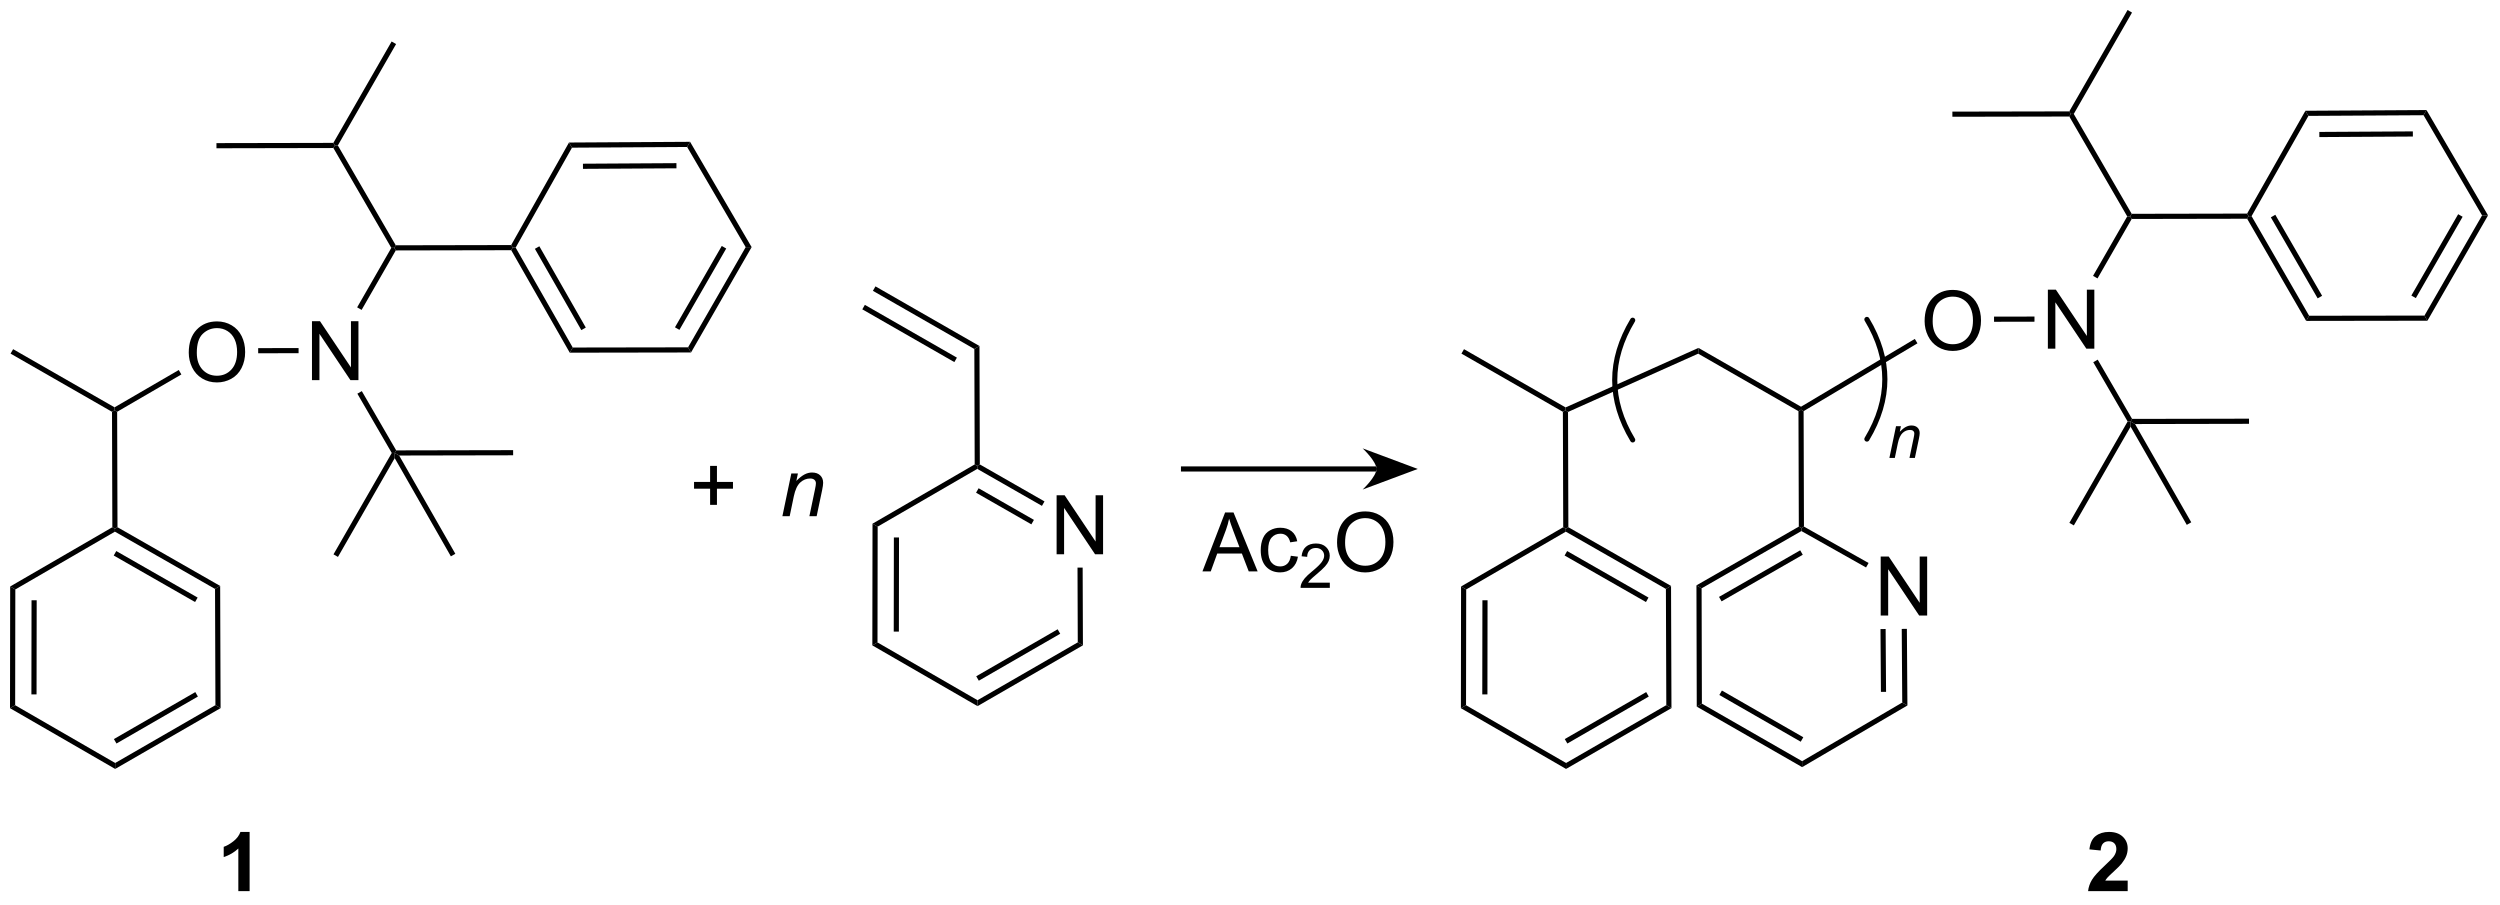<?xml version="1.0" encoding="UTF-8"?>
<!DOCTYPE svg PUBLIC '-//W3C//DTD SVG 1.0//EN'
          'http://www.w3.org/TR/2001/REC-SVG-20010904/DTD/svg10.dtd'>
<svg stroke-dasharray="none" shape-rendering="auto" xmlns="http://www.w3.org/2000/svg" font-family="'Dialog'" text-rendering="auto" width="666" fill-opacity="1" color-interpolation="auto" color-rendering="auto" preserveAspectRatio="xMidYMid meet" font-size="12px" viewBox="0 0 666 241" fill="black" xmlns:xlink="http://www.w3.org/1999/xlink" stroke="black" image-rendering="auto" stroke-miterlimit="10" stroke-linecap="square" stroke-linejoin="miter" font-style="normal" stroke-width="1" height="241" stroke-dashoffset="0" font-weight="normal" stroke-opacity="1"
><!--Generated by the Batik Graphics2D SVG Generator--><defs id="genericDefs"
  /><g
  ><defs id="defs1"
    ><clipPath clipPathUnits="userSpaceOnUse" id="clipPath1"
      ><path d="M0.646 0.646 L250.195 0.646 L250.195 90.667 L0.646 90.667 L0.646 0.646 Z"
      /></clipPath
      ><clipPath clipPathUnits="userSpaceOnUse" id="clipPath2"
      ><path d="M-1.16 10.392 L-1.16 97.91 L241.451 97.91 L241.451 10.392 Z"
      /></clipPath
    ></defs
    ><g stroke-width="0.5" transform="scale(2.667,2.667) translate(-0.646,-0.646) matrix(1.029,0,0,1.029,1.839,-10.043)" stroke-linejoin="round" stroke-linecap="round"
    ><path fill="none" d="M157.329 41.474 Q153.844 47.282 157.329 53.09" clip-path="url(#clipPath2)"
    /></g
    ><g transform="matrix(2.743,0,0,2.743,3.181,-28.504)"
    ><path d="M182.337 54.869 L182.982 51.784 L183.458 51.784 L183.346 52.321 Q183.656 52.005 183.925 51.859 Q184.196 51.714 184.479 51.714 Q184.853 51.714 185.066 51.918 Q185.281 52.121 185.281 52.46 Q185.281 52.632 185.205 53 L184.812 54.869 L184.287 54.869 L184.696 52.913 Q184.758 52.629 184.758 52.493 Q184.758 52.338 184.651 52.243 Q184.545 52.146 184.345 52.146 Q183.941 52.146 183.625 52.437 Q183.311 52.727 183.162 53.434 L182.864 54.869 L182.337 54.869 Z" stroke="none" clip-path="url(#clipPath2)"
    /></g
    ><g stroke-width="0.5" transform="matrix(2.743,0,0,2.743,3.181,-28.504)" stroke-linejoin="round" stroke-linecap="round"
    ><path fill="none" d="M180.154 53.032 Q183.639 47.224 180.154 41.416" clip-path="url(#clipPath2)"
    /></g
    ><g transform="matrix(2.743,0,0,2.743,3.181,-28.504)"
    ><path d="M17.172 44.646 Q17.172 43.219 17.938 42.414 Q18.704 41.607 19.915 41.607 Q20.706 41.607 21.342 41.987 Q21.98 42.365 22.313 43.042 Q22.649 43.719 22.649 44.578 Q22.649 45.451 22.297 46.138 Q21.946 46.826 21.3 47.18 Q20.657 47.534 19.909 47.534 Q19.102 47.534 18.464 47.143 Q17.829 46.75 17.5 46.076 Q17.172 45.398 17.172 44.646 ZM17.954 44.656 Q17.954 45.693 18.508 46.289 Q19.066 46.883 19.907 46.883 Q20.761 46.883 21.313 46.281 Q21.868 45.68 21.868 44.576 Q21.868 43.875 21.631 43.354 Q21.394 42.833 20.938 42.547 Q20.485 42.258 19.917 42.258 Q19.112 42.258 18.532 42.813 Q17.954 43.365 17.954 44.656 Z" stroke="none" clip-path="url(#clipPath2)"
    /></g
    ><g transform="matrix(2.743,0,0,2.743,3.181,-28.504)"
    ><path d="M29.139 47.311 L29.139 41.584 L29.917 41.584 L32.925 46.079 L32.925 41.584 L33.652 41.584 L33.652 47.311 L32.873 47.311 L29.865 42.811 L29.865 47.311 L29.139 47.311 Z" stroke="none" clip-path="url(#clipPath2)"
    /></g
    ><g transform="matrix(2.743,0,0,2.743,3.181,-28.504)"
    ><path d="M185.759 41.587 Q185.759 40.16 186.525 39.355 Q187.291 38.547 188.502 38.547 Q189.293 38.547 189.929 38.928 Q190.567 39.305 190.9 39.982 Q191.236 40.66 191.236 41.519 Q191.236 42.391 190.884 43.079 Q190.533 43.766 189.887 44.12 Q189.244 44.475 188.496 44.475 Q187.689 44.475 187.051 44.084 Q186.416 43.691 186.088 43.016 Q185.759 42.339 185.759 41.587 ZM186.541 41.597 Q186.541 42.633 187.095 43.23 Q187.653 43.824 188.494 43.824 Q189.348 43.824 189.9 43.222 Q190.455 42.62 190.455 41.516 Q190.455 40.816 190.218 40.295 Q189.981 39.774 189.525 39.488 Q189.072 39.199 188.504 39.199 Q187.7 39.199 187.119 39.753 Q186.541 40.305 186.541 41.597 Z" stroke="none" clip-path="url(#clipPath2)"
    /></g
    ><g transform="matrix(2.743,0,0,2.743,3.181,-28.504)"
    ><path d="M197.729 44.253 L197.729 38.526 L198.508 38.526 L201.516 43.021 L201.516 38.526 L202.242 38.526 L202.242 44.253 L201.464 44.253 L198.456 39.753 L198.456 44.253 L197.729 44.253 Z" stroke="none" clip-path="url(#clipPath2)"
    /></g
    ><g transform="matrix(2.743,0,0,2.743,3.181,-28.504)"
    ><path d="M181.493 70.17 L181.493 64.443 L182.272 64.443 L185.28 68.938 L185.28 64.443 L186.006 64.443 L186.006 70.17 L185.228 70.17 L182.22 65.67 L182.22 70.17 L181.493 70.17 Z" stroke="none" clip-path="url(#clipPath2)"
    /></g
    ><g transform="matrix(2.743,0,0,2.743,3.181,-28.504)"
    ><path d="M113.534 56.186 L132.519 56.186 L132.519 55.686 L113.534 55.686 ZM136.534 55.936 L131.179 57.936 C131.179 57.936 132.519 56.686 132.519 55.936 C132.519 55.186 131.179 53.936 131.179 53.936 Z" stroke="none" clip-path="url(#clipPath2)"
    /></g
    ><g transform="matrix(2.743,0,0,2.743,3.181,-28.504)"
    ><path d="M67.806 59.423 L67.806 57.853 L66.246 57.853 L66.246 57.196 L67.806 57.196 L67.806 55.639 L68.47 55.639 L68.47 57.196 L70.027 57.196 L70.027 57.853 L68.47 57.853 L68.47 59.423 L67.806 59.423 Z" stroke="none" clip-path="url(#clipPath2)"
    /></g
    ><g transform="matrix(2.743,0,0,2.743,3.181,-28.504)"
    ><path d="M74.826 60.524 L75.693 56.376 L76.333 56.376 L76.182 57.097 Q76.599 56.673 76.961 56.477 Q77.326 56.282 77.706 56.282 Q78.208 56.282 78.495 56.556 Q78.784 56.829 78.784 57.285 Q78.784 57.517 78.682 58.011 L78.154 60.524 L77.448 60.524 L77.997 57.894 Q78.081 57.511 78.081 57.329 Q78.081 57.121 77.938 56.993 Q77.794 56.863 77.526 56.863 Q76.982 56.863 76.557 57.254 Q76.135 57.644 75.935 58.595 L75.534 60.524 L74.826 60.524 Z" stroke="none" clip-path="url(#clipPath2)"
    /></g
    ><g transform="matrix(2.743,0,0,2.743,3.181,-28.504)"
    ><path d="M101.458 64.219 L101.458 58.493 L102.237 58.493 L105.245 62.987 L105.245 58.493 L105.971 58.493 L105.971 64.219 L105.192 64.219 L102.185 59.719 L102.185 64.219 L101.458 64.219 Z" stroke="none" clip-path="url(#clipPath2)"
    /></g
    ><g transform="matrix(2.743,0,0,2.743,3.181,-28.504)"
    ><path d="M-0.171 67.349 L0.329 67.638 L0.313 78.882 L-0.188 79.171 ZM1.903 68.69 L1.89 77.829 L2.39 77.829 L2.403 68.691 Z" stroke="none" clip-path="url(#clipPath2)"
    /></g
    ><g transform="matrix(2.743,0,0,2.743,3.181,-28.504)"
    ><path d="M-0.188 79.171 L0.313 78.882 L10.027 84.493 L10.027 85.07 Z" stroke="none" clip-path="url(#clipPath2)"
    /></g
    ><g transform="matrix(2.743,0,0,2.743,3.181,-28.504)"
    ><path d="M10.027 85.07 L10.027 84.493 L19.763 78.876 L20.264 79.164 ZM10.152 82.602 L18.059 78.04 L17.809 77.607 L9.902 82.169 Z" stroke="none" clip-path="url(#clipPath2)"
    /></g
    ><g transform="matrix(2.743,0,0,2.743,3.181,-28.504)"
    ><path d="M20.264 79.164 L19.763 78.876 L19.724 67.588 L20.223 67.297 Z" stroke="none" clip-path="url(#clipPath2)"
    /></g
    ><g transform="matrix(2.743,0,0,2.743,3.181,-28.504)"
    ><path d="M20.223 67.297 L19.724 67.588 L10.002 62.028 L10.002 61.74 L10.251 61.594 ZM18.034 68.428 L10.133 63.909 L9.885 64.343 L17.786 68.862 Z" stroke="none" clip-path="url(#clipPath2)"
    /></g
    ><g transform="matrix(2.743,0,0,2.743,3.181,-28.504)"
    ><path d="M9.751 61.596 L10.002 61.74 L10.002 62.028 L0.329 67.638 L-0.171 67.349 Z" stroke="none" clip-path="url(#clipPath2)"
    /></g
    ><g transform="matrix(2.743,0,0,2.743,3.181,-28.504)"
    ><path d="M10.251 61.594 L10.002 61.74 L9.751 61.596 L9.718 50.385 L9.967 50.24 L10.218 50.383 Z" stroke="none" clip-path="url(#clipPath2)"
    /></g
    ><g transform="matrix(2.743,0,0,2.743,3.181,-28.504)"
    ><path d="M10.218 50.383 L9.967 50.24 L9.966 49.951 L16.202 46.326 L16.454 46.758 Z" stroke="none" clip-path="url(#clipPath2)"
    /></g
    ><g transform="matrix(2.743,0,0,2.743,3.181,-28.504)"
    ><path d="M9.966 49.951 L9.967 50.24 L9.718 50.385 L-0.134 44.736 L0.115 44.303 Z" stroke="none" clip-path="url(#clipPath2)"
    /></g
    ><g transform="matrix(2.743,0,0,2.743,3.181,-28.504)"
    ><path d="M23.915 44.702 L23.914 44.202 L27.838 44.193 L27.839 44.693 Z" stroke="none" clip-path="url(#clipPath2)"
    /></g
    ><g transform="matrix(2.743,0,0,2.743,3.181,-28.504)"
    ><path d="M33.547 48.627 L33.98 48.377 L37.319 54.133 L37.175 54.383 L36.887 54.384 Z" stroke="none" clip-path="url(#clipPath2)"
    /></g
    ><g transform="matrix(2.743,0,0,2.743,3.181,-28.504)"
    ><path d="M33.96 40.49 L33.526 40.241 L36.845 34.465 L37.133 34.465 L37.278 34.714 Z" stroke="none" clip-path="url(#clipPath2)"
    /></g
    ><g transform="matrix(2.743,0,0,2.743,3.181,-28.504)"
    ><path d="M37.278 34.714 L37.133 34.465 L37.277 34.214 L48.487 34.191 L48.633 34.44 L48.489 34.691 Z" stroke="none" clip-path="url(#clipPath2)"
    /></g
    ><g transform="matrix(2.743,0,0,2.743,3.181,-28.504)"
    ><path d="M37.277 34.214 L37.133 34.465 L36.845 34.465 L31.219 24.768 L31.363 24.517 L31.651 24.517 Z" stroke="none" clip-path="url(#clipPath2)"
    /></g
    ><g transform="matrix(2.743,0,0,2.743,3.181,-28.504)"
    ><path d="M36.887 54.384 L37.175 54.383 L37.175 54.886 L31.663 64.479 L31.229 64.23 Z" stroke="none" clip-path="url(#clipPath2)"
    /></g
    ><g transform="matrix(2.743,0,0,2.743,3.181,-28.504)"
    ><path d="M37.606 54.632 L37.175 54.383 L37.319 54.133 L48.675 54.109 L48.676 54.609 Z" stroke="none" clip-path="url(#clipPath2)"
    /></g
    ><g transform="matrix(2.743,0,0,2.743,3.181,-28.504)"
    ><path d="M37.175 54.886 L37.175 54.383 L37.606 54.632 L43.063 64.175 L42.629 64.424 Z" stroke="none" clip-path="url(#clipPath2)"
    /></g
    ><g transform="matrix(2.743,0,0,2.743,3.181,-28.504)"
    ><path d="M31.651 24.517 L31.363 24.517 L31.218 24.268 L36.875 14.421 L37.308 14.671 Z" stroke="none" clip-path="url(#clipPath2)"
    /></g
    ><g transform="matrix(2.743,0,0,2.743,3.181,-28.504)"
    ><path d="M31.218 24.268 L31.363 24.517 L31.219 24.768 L19.863 24.791 L19.862 24.291 Z" stroke="none" clip-path="url(#clipPath2)"
    /></g
    ><g transform="matrix(2.743,0,0,2.743,3.181,-28.504)"
    ><path d="M48.489 34.691 L48.633 34.44 L48.921 34.44 L54.465 44.143 L54.175 44.644 ZM50.789 34.558 L55.299 42.452 L55.733 42.204 L51.223 34.309 Z" stroke="none" clip-path="url(#clipPath2)"
    /></g
    ><g transform="matrix(2.743,0,0,2.743,3.181,-28.504)"
    ><path d="M54.175 44.644 L54.465 44.143 L65.665 44.124 L65.954 44.624 Z" stroke="none" clip-path="url(#clipPath2)"
    /></g
    ><g transform="matrix(2.743,0,0,2.743,3.181,-28.504)"
    ><path d="M65.954 44.624 L65.665 44.124 L71.261 34.396 L71.839 34.394 ZM64.826 42.428 L69.371 34.528 L68.938 34.279 L64.393 42.179 Z" stroke="none" clip-path="url(#clipPath2)"
    /></g
    ><g transform="matrix(2.743,0,0,2.743,3.181,-28.504)"
    ><path d="M71.839 34.394 L71.261 34.396 L65.574 24.666 L65.86 24.164 Z" stroke="none" clip-path="url(#clipPath2)"
    /></g
    ><g transform="matrix(2.743,0,0,2.743,3.181,-28.504)"
    ><path d="M65.86 24.164 L65.574 24.666 L54.393 24.733 L54.1 24.234 ZM64.535 26.237 L55.456 26.291 L55.459 26.791 L64.538 26.737 Z" stroke="none" clip-path="url(#clipPath2)"
    /></g
    ><g transform="matrix(2.743,0,0,2.743,3.181,-28.504)"
    ><path d="M54.1 24.234 L54.393 24.733 L48.921 34.44 L48.633 34.44 L48.487 34.191 Z" stroke="none" clip-path="url(#clipPath2)"
    /></g
    ><g transform="matrix(2.743,0,0,2.743,3.181,-28.504)"
    ><path d="M140.738 67.349 L141.238 67.638 L141.222 78.882 L140.722 79.171 ZM142.812 68.69 L142.799 77.829 L143.299 77.829 L143.312 68.691 Z" stroke="none" clip-path="url(#clipPath2)"
    /></g
    ><g transform="matrix(2.743,0,0,2.743,3.181,-28.504)"
    ><path d="M140.722 79.171 L141.222 78.882 L150.936 84.493 L150.936 85.07 Z" stroke="none" clip-path="url(#clipPath2)"
    /></g
    ><g transform="matrix(2.743,0,0,2.743,3.181,-28.504)"
    ><path d="M150.936 85.07 L150.936 84.493 L160.672 78.876 L161.173 79.164 ZM151.061 82.602 L158.968 78.04 L158.718 77.607 L150.811 82.169 Z" stroke="none" clip-path="url(#clipPath2)"
    /></g
    ><g transform="matrix(2.743,0,0,2.743,3.181,-28.504)"
    ><path d="M161.173 79.164 L160.672 78.876 L160.633 67.588 L161.132 67.297 Z" stroke="none" clip-path="url(#clipPath2)"
    /></g
    ><g transform="matrix(2.743,0,0,2.743,3.181,-28.504)"
    ><path d="M161.132 67.297 L160.633 67.588 L150.912 62.028 L150.911 61.74 L151.16 61.594 ZM158.943 68.428 L151.042 63.909 L150.794 64.343 L158.695 68.862 Z" stroke="none" clip-path="url(#clipPath2)"
    /></g
    ><g transform="matrix(2.743,0,0,2.743,3.181,-28.504)"
    ><path d="M150.66 61.596 L150.911 61.74 L150.912 62.028 L141.238 67.638 L140.738 67.349 Z" stroke="none" clip-path="url(#clipPath2)"
    /></g
    ><g transform="matrix(2.743,0,0,2.743,3.181,-28.504)"
    ><path d="M151.16 61.594 L150.911 61.74 L150.66 61.596 L150.627 50.385 L150.876 50.24 L151.127 50.401 Z" stroke="none" clip-path="url(#clipPath2)"
    /></g
    ><g transform="matrix(2.743,0,0,2.743,3.181,-28.504)"
    ><path d="M151.127 50.401 L150.876 50.24 L150.89 49.96 L163.794 44.18 L163.767 44.74 Z" stroke="none" clip-path="url(#clipPath2)"
    /></g
    ><g transform="matrix(2.743,0,0,2.743,3.181,-28.504)"
    ><path d="M150.89 49.96 L150.876 50.24 L150.627 50.385 L140.776 44.736 L141.024 44.303 Z" stroke="none" clip-path="url(#clipPath2)"
    /></g
    ><g transform="matrix(2.743,0,0,2.743,3.181,-28.504)"
    ><path d="M163.767 44.74 L163.794 44.18 L173.755 49.891 L173.757 50.18 L173.507 50.325 Z" stroke="none" clip-path="url(#clipPath2)"
    /></g
    ><g transform="matrix(2.743,0,0,2.743,3.181,-28.504)"
    ><path d="M174.007 50.322 L173.757 50.18 L173.755 49.891 L184.807 43.307 L185.063 43.736 Z" stroke="none" clip-path="url(#clipPath2)"
    /></g
    ><g transform="matrix(2.743,0,0,2.743,3.181,-28.504)"
    ><path d="M173.507 50.325 L173.757 50.18 L174.007 50.322 L174.041 61.534 L173.791 61.68 L173.541 61.536 Z" stroke="none" clip-path="url(#clipPath2)"
    /></g
    ><g transform="matrix(2.743,0,0,2.743,3.181,-28.504)"
    ><path d="M192.502 41.643 L192.501 41.143 L196.429 41.135 L196.429 41.635 Z" stroke="none" clip-path="url(#clipPath2)"
    /></g
    ><g transform="matrix(2.743,0,0,2.743,3.181,-28.504)"
    ><path d="M202.137 45.57 L202.569 45.319 L205.908 51.075 L205.764 51.326 L205.476 51.326 Z" stroke="none" clip-path="url(#clipPath2)"
    /></g
    ><g transform="matrix(2.743,0,0,2.743,3.181,-28.504)"
    ><path d="M202.551 37.432 L202.117 37.183 L205.436 31.408 L205.725 31.407 L205.87 31.657 Z" stroke="none" clip-path="url(#clipPath2)"
    /></g
    ><g transform="matrix(2.743,0,0,2.743,3.181,-28.504)"
    ><path d="M205.87 31.657 L205.725 31.407 L205.869 31.157 L217.079 31.135 L217.225 31.384 L217.081 31.635 Z" stroke="none" clip-path="url(#clipPath2)"
    /></g
    ><g transform="matrix(2.743,0,0,2.743,3.181,-28.504)"
    ><path d="M205.869 31.157 L205.725 31.407 L205.436 31.408 L199.811 21.709 L199.955 21.459 L200.244 21.459 Z" stroke="none" clip-path="url(#clipPath2)"
    /></g
    ><g transform="matrix(2.743,0,0,2.743,3.181,-28.504)"
    ><path d="M173.541 61.536 L173.791 61.68 L173.792 61.968 L164.1 67.53 L163.599 67.241 ZM173.676 63.837 L165.791 68.362 L166.04 68.795 L173.925 64.27 Z" stroke="none" clip-path="url(#clipPath2)"
    /></g
    ><g transform="matrix(2.743,0,0,2.743,3.181,-28.504)"
    ><path d="M163.599 67.241 L164.1 67.53 L164.128 78.73 L163.629 79.02 Z" stroke="none" clip-path="url(#clipPath2)"
    /></g
    ><g transform="matrix(2.743,0,0,2.743,3.181,-28.504)"
    ><path d="M163.629 79.02 L164.128 78.73 L173.861 84.317 L173.864 84.895 ZM165.823 77.89 L173.728 82.428 L173.977 81.994 L166.072 77.456 Z" stroke="none" clip-path="url(#clipPath2)"
    /></g
    ><g transform="matrix(2.743,0,0,2.743,3.181,-28.504)"
    ><path d="M173.864 84.895 L173.861 84.317 L183.586 78.622 L184.088 78.907 Z" stroke="none" clip-path="url(#clipPath2)"
    /></g
    ><g transform="matrix(2.743,0,0,2.743,3.181,-28.504)"
    ><path d="M184.088 78.907 L183.586 78.622 L183.537 71.471 L184.037 71.468 ZM182.015 77.584 L181.973 71.482 L181.473 71.486 L181.515 77.588 Z" stroke="none" clip-path="url(#clipPath2)"
    /></g
    ><g transform="matrix(2.743,0,0,2.743,3.181,-28.504)"
    ><path d="M180.316 65.069 L180.071 65.504 L173.792 61.968 L173.791 61.68 L174.041 61.534 Z" stroke="none" clip-path="url(#clipPath2)"
    /></g
    ><g transform="matrix(2.743,0,0,2.743,3.181,-28.504)"
    ><path d="M205.476 51.326 L205.764 51.326 L205.764 51.828 L200.251 61.421 L199.817 61.172 Z" stroke="none" clip-path="url(#clipPath2)"
    /></g
    ><g transform="matrix(2.743,0,0,2.743,3.181,-28.504)"
    ><path d="M206.195 51.575 L205.764 51.326 L205.908 51.075 L217.264 51.053 L217.265 51.553 Z" stroke="none" clip-path="url(#clipPath2)"
    /></g
    ><g transform="matrix(2.743,0,0,2.743,3.181,-28.504)"
    ><path d="M205.764 51.828 L205.764 51.326 L206.195 51.575 L211.654 61.117 L211.22 61.366 Z" stroke="none" clip-path="url(#clipPath2)"
    /></g
    ><g transform="matrix(2.743,0,0,2.743,3.181,-28.504)"
    ><path d="M200.244 21.459 L199.955 21.459 L199.81 21.209 L205.469 11.364 L205.902 11.613 Z" stroke="none" clip-path="url(#clipPath2)"
    /></g
    ><g transform="matrix(2.743,0,0,2.743,3.181,-28.504)"
    ><path d="M199.81 21.209 L199.955 21.459 L199.811 21.709 L188.456 21.732 L188.455 21.232 Z" stroke="none" clip-path="url(#clipPath2)"
    /></g
    ><g transform="matrix(2.743,0,0,2.743,3.181,-28.504)"
    ><path d="M217.081 31.635 L217.225 31.384 L217.513 31.383 L223.102 41.057 L222.814 41.558 ZM219.385 31.5 L223.931 39.368 L224.364 39.118 L219.818 31.25 Z" stroke="none" clip-path="url(#clipPath2)"
    /></g
    ><g transform="matrix(2.743,0,0,2.743,3.181,-28.504)"
    ><path d="M222.814 41.558 L223.102 41.057 L234.303 41.04 L234.592 41.54 Z" stroke="none" clip-path="url(#clipPath2)"
    /></g
    ><g transform="matrix(2.743,0,0,2.743,3.181,-28.504)"
    ><path d="M234.592 41.54 L234.303 41.04 L239.9 31.312 L240.478 31.311 ZM233.465 39.344 L238.011 31.444 L237.577 31.195 L233.031 39.095 Z" stroke="none" clip-path="url(#clipPath2)"
    /></g
    ><g transform="matrix(2.743,0,0,2.743,3.181,-28.504)"
    ><path d="M240.478 31.311 L239.9 31.312 L234.215 21.582 L234.501 21.08 Z" stroke="none" clip-path="url(#clipPath2)"
    /></g
    ><g transform="matrix(2.743,0,0,2.743,3.181,-28.504)"
    ><path d="M234.501 21.08 L234.215 21.582 L223.034 21.647 L222.742 21.149 ZM233.176 23.152 L224.093 23.205 L224.096 23.705 L233.179 23.652 Z" stroke="none" clip-path="url(#clipPath2)"
    /></g
    ><g transform="matrix(2.743,0,0,2.743,3.181,-28.504)"
    ><path d="M222.742 21.149 L223.034 21.647 L217.513 31.383 L217.225 31.384 L217.079 31.135 Z" stroke="none" clip-path="url(#clipPath2)"
    /></g
    ><g transform="matrix(2.743,0,0,2.743,3.181,-28.504)"
    ><path d="M83.579 61.251 L84.079 61.539 L84.063 72.784 L83.562 73.072 ZM85.653 62.592 L85.64 71.73 L86.14 71.731 L86.153 62.592 Z" stroke="none" clip-path="url(#clipPath2)"
    /></g
    ><g transform="matrix(2.743,0,0,2.743,3.181,-28.504)"
    ><path d="M83.562 73.072 L84.063 72.784 L93.777 78.394 L93.777 78.972 Z" stroke="none" clip-path="url(#clipPath2)"
    /></g
    ><g transform="matrix(2.743,0,0,2.743,3.181,-28.504)"
    ><path d="M93.777 78.972 L93.777 78.394 L103.513 72.777 L104.014 73.065 ZM93.902 76.503 L101.809 71.942 L101.559 71.508 L93.652 76.07 Z" stroke="none" clip-path="url(#clipPath2)"
    /></g
    ><g transform="matrix(2.743,0,0,2.743,3.181,-28.504)"
    ><path d="M104.014 73.065 L103.513 72.777 L103.488 65.52 L103.988 65.518 Z" stroke="none" clip-path="url(#clipPath2)"
    /></g
    ><g transform="matrix(2.743,0,0,2.743,3.181,-28.504)"
    ><path d="M100.282 59.088 L100.034 59.522 L93.752 55.93 L93.752 55.641 L94.001 55.496 ZM99.256 60.883 L93.883 57.81 L93.635 58.244 L99.007 61.317 Z" stroke="none" clip-path="url(#clipPath2)"
    /></g
    ><g transform="matrix(2.743,0,0,2.743,3.181,-28.504)"
    ><path d="M93.501 55.497 L93.752 55.641 L93.752 55.93 L84.079 61.539 L83.579 61.251 Z" stroke="none" clip-path="url(#clipPath2)"
    /></g
    ><g transform="matrix(2.743,0,0,2.743,3.181,-28.504)"
    ><path d="M94.001 55.496 L93.752 55.641 L93.501 55.497 L93.468 44.286 L93.967 43.996 Z" stroke="none" clip-path="url(#clipPath2)"
    /></g
    ><g transform="matrix(2.743,0,0,2.743,3.181,-28.504)"
    ><path d="M93.967 43.996 L93.468 44.286 L83.617 38.638 L83.865 38.204 ZM91.775 45.126 L82.835 40 L82.587 40.434 L91.526 45.559 Z" stroke="none" clip-path="url(#clipPath2)"
    /></g
    ><g transform="matrix(2.743,0,0,2.743,3.181,-28.504)"
    ><path d="M115.621 65.888 L117.822 60.162 L118.639 60.162 L120.983 65.888 L120.118 65.888 L119.452 64.154 L117.056 64.154 L116.428 65.888 L115.621 65.888 ZM117.275 63.537 L119.217 63.537 L118.618 61.951 Q118.345 61.227 118.212 60.763 Q118.103 61.313 117.905 61.857 L117.275 63.537 ZM124.204 64.368 L124.897 64.459 Q124.782 65.172 124.316 65.579 Q123.85 65.982 123.171 65.982 Q122.319 65.982 121.801 65.425 Q121.282 64.868 121.282 63.828 Q121.282 63.157 121.504 62.654 Q121.728 62.149 122.183 61.899 Q122.639 61.646 123.173 61.646 Q123.85 61.646 124.28 61.987 Q124.71 62.328 124.829 62.959 L124.147 63.063 Q124.048 62.646 123.801 62.435 Q123.553 62.224 123.202 62.224 Q122.671 62.224 122.337 62.605 Q122.006 62.985 122.006 63.81 Q122.006 64.646 122.327 65.026 Q122.647 65.404 123.163 65.404 Q123.577 65.404 123.853 65.151 Q124.131 64.896 124.204 64.368 Z" stroke="none" clip-path="url(#clipPath2)"
    /></g
    ><g transform="matrix(2.743,0,0,2.743,3.181,-28.504)"
    ><path d="M127.992 66.981 L127.992 67.488 L125.152 67.488 Q125.146 67.297 125.214 67.121 Q125.322 66.832 125.56 66.551 Q125.8 66.27 126.251 65.9 Q126.951 65.326 127.197 64.99 Q127.443 64.654 127.443 64.356 Q127.443 64.043 127.218 63.828 Q126.995 63.611 126.634 63.611 Q126.253 63.611 126.025 63.84 Q125.796 64.069 125.794 64.473 L125.251 64.418 Q125.308 63.811 125.671 63.494 Q126.034 63.176 126.646 63.176 Q127.265 63.176 127.624 63.52 Q127.986 63.861 127.986 64.367 Q127.986 64.625 127.88 64.875 Q127.775 65.123 127.529 65.399 Q127.284 65.674 126.716 66.154 Q126.242 66.553 126.107 66.695 Q125.972 66.838 125.884 66.981 L127.992 66.981 Z" stroke="none" clip-path="url(#clipPath2)"
    /></g
    ><g transform="matrix(2.743,0,0,2.743,3.181,-28.504)"
    ><path d="M128.695 63.099 Q128.695 61.672 129.46 60.868 Q130.226 60.06 131.437 60.06 Q132.229 60.06 132.864 60.441 Q133.502 60.818 133.835 61.495 Q134.172 62.172 134.172 63.032 Q134.172 63.904 133.82 64.591 Q133.468 65.279 132.822 65.633 Q132.179 65.987 131.432 65.987 Q130.625 65.987 129.987 65.597 Q129.351 65.204 129.023 64.529 Q128.695 63.852 128.695 63.099 ZM129.476 63.11 Q129.476 64.146 130.031 64.743 Q130.588 65.336 131.429 65.336 Q132.284 65.336 132.835 64.735 Q133.39 64.133 133.39 63.029 Q133.39 62.328 133.153 61.808 Q132.916 61.287 132.46 61 Q132.007 60.711 131.44 60.711 Q130.635 60.711 130.054 61.266 Q129.476 61.818 129.476 63.11 Z" stroke="none" clip-path="url(#clipPath2)"
    /></g
    ><g transform="matrix(2.743,0,0,2.743,3.181,-28.504)"
    ><path d="M23.083 96.938 L21.987 96.938 L21.987 92.799 Q21.385 93.362 20.567 93.633 L20.567 92.635 Q20.997 92.495 21.5 92.104 Q22.005 91.711 22.192 91.188 L23.083 91.188 L23.083 96.938 Z" stroke="none" clip-path="url(#clipPath2)"
    /></g
    ><g transform="matrix(2.743,0,0,2.743,3.181,-28.504)"
    ><path d="M205.481 95.917 L205.481 96.938 L201.635 96.938 Q201.697 96.359 202.01 95.841 Q202.322 95.323 203.244 94.469 Q203.987 93.776 204.153 93.531 Q204.38 93.19 204.38 92.859 Q204.38 92.492 204.182 92.294 Q203.987 92.096 203.638 92.096 Q203.294 92.096 203.091 92.305 Q202.888 92.51 202.856 92.992 L201.763 92.883 Q201.862 91.977 202.377 91.583 Q202.893 91.188 203.666 91.188 Q204.513 91.188 204.997 91.646 Q205.481 92.102 205.481 92.781 Q205.481 93.167 205.343 93.518 Q205.205 93.867 204.903 94.25 Q204.705 94.503 204.185 94.979 Q203.666 95.456 203.526 95.612 Q203.388 95.768 203.302 95.917 L205.481 95.917 Z" stroke="none" clip-path="url(#clipPath2)"
    /></g
  ></g
></svg
>
